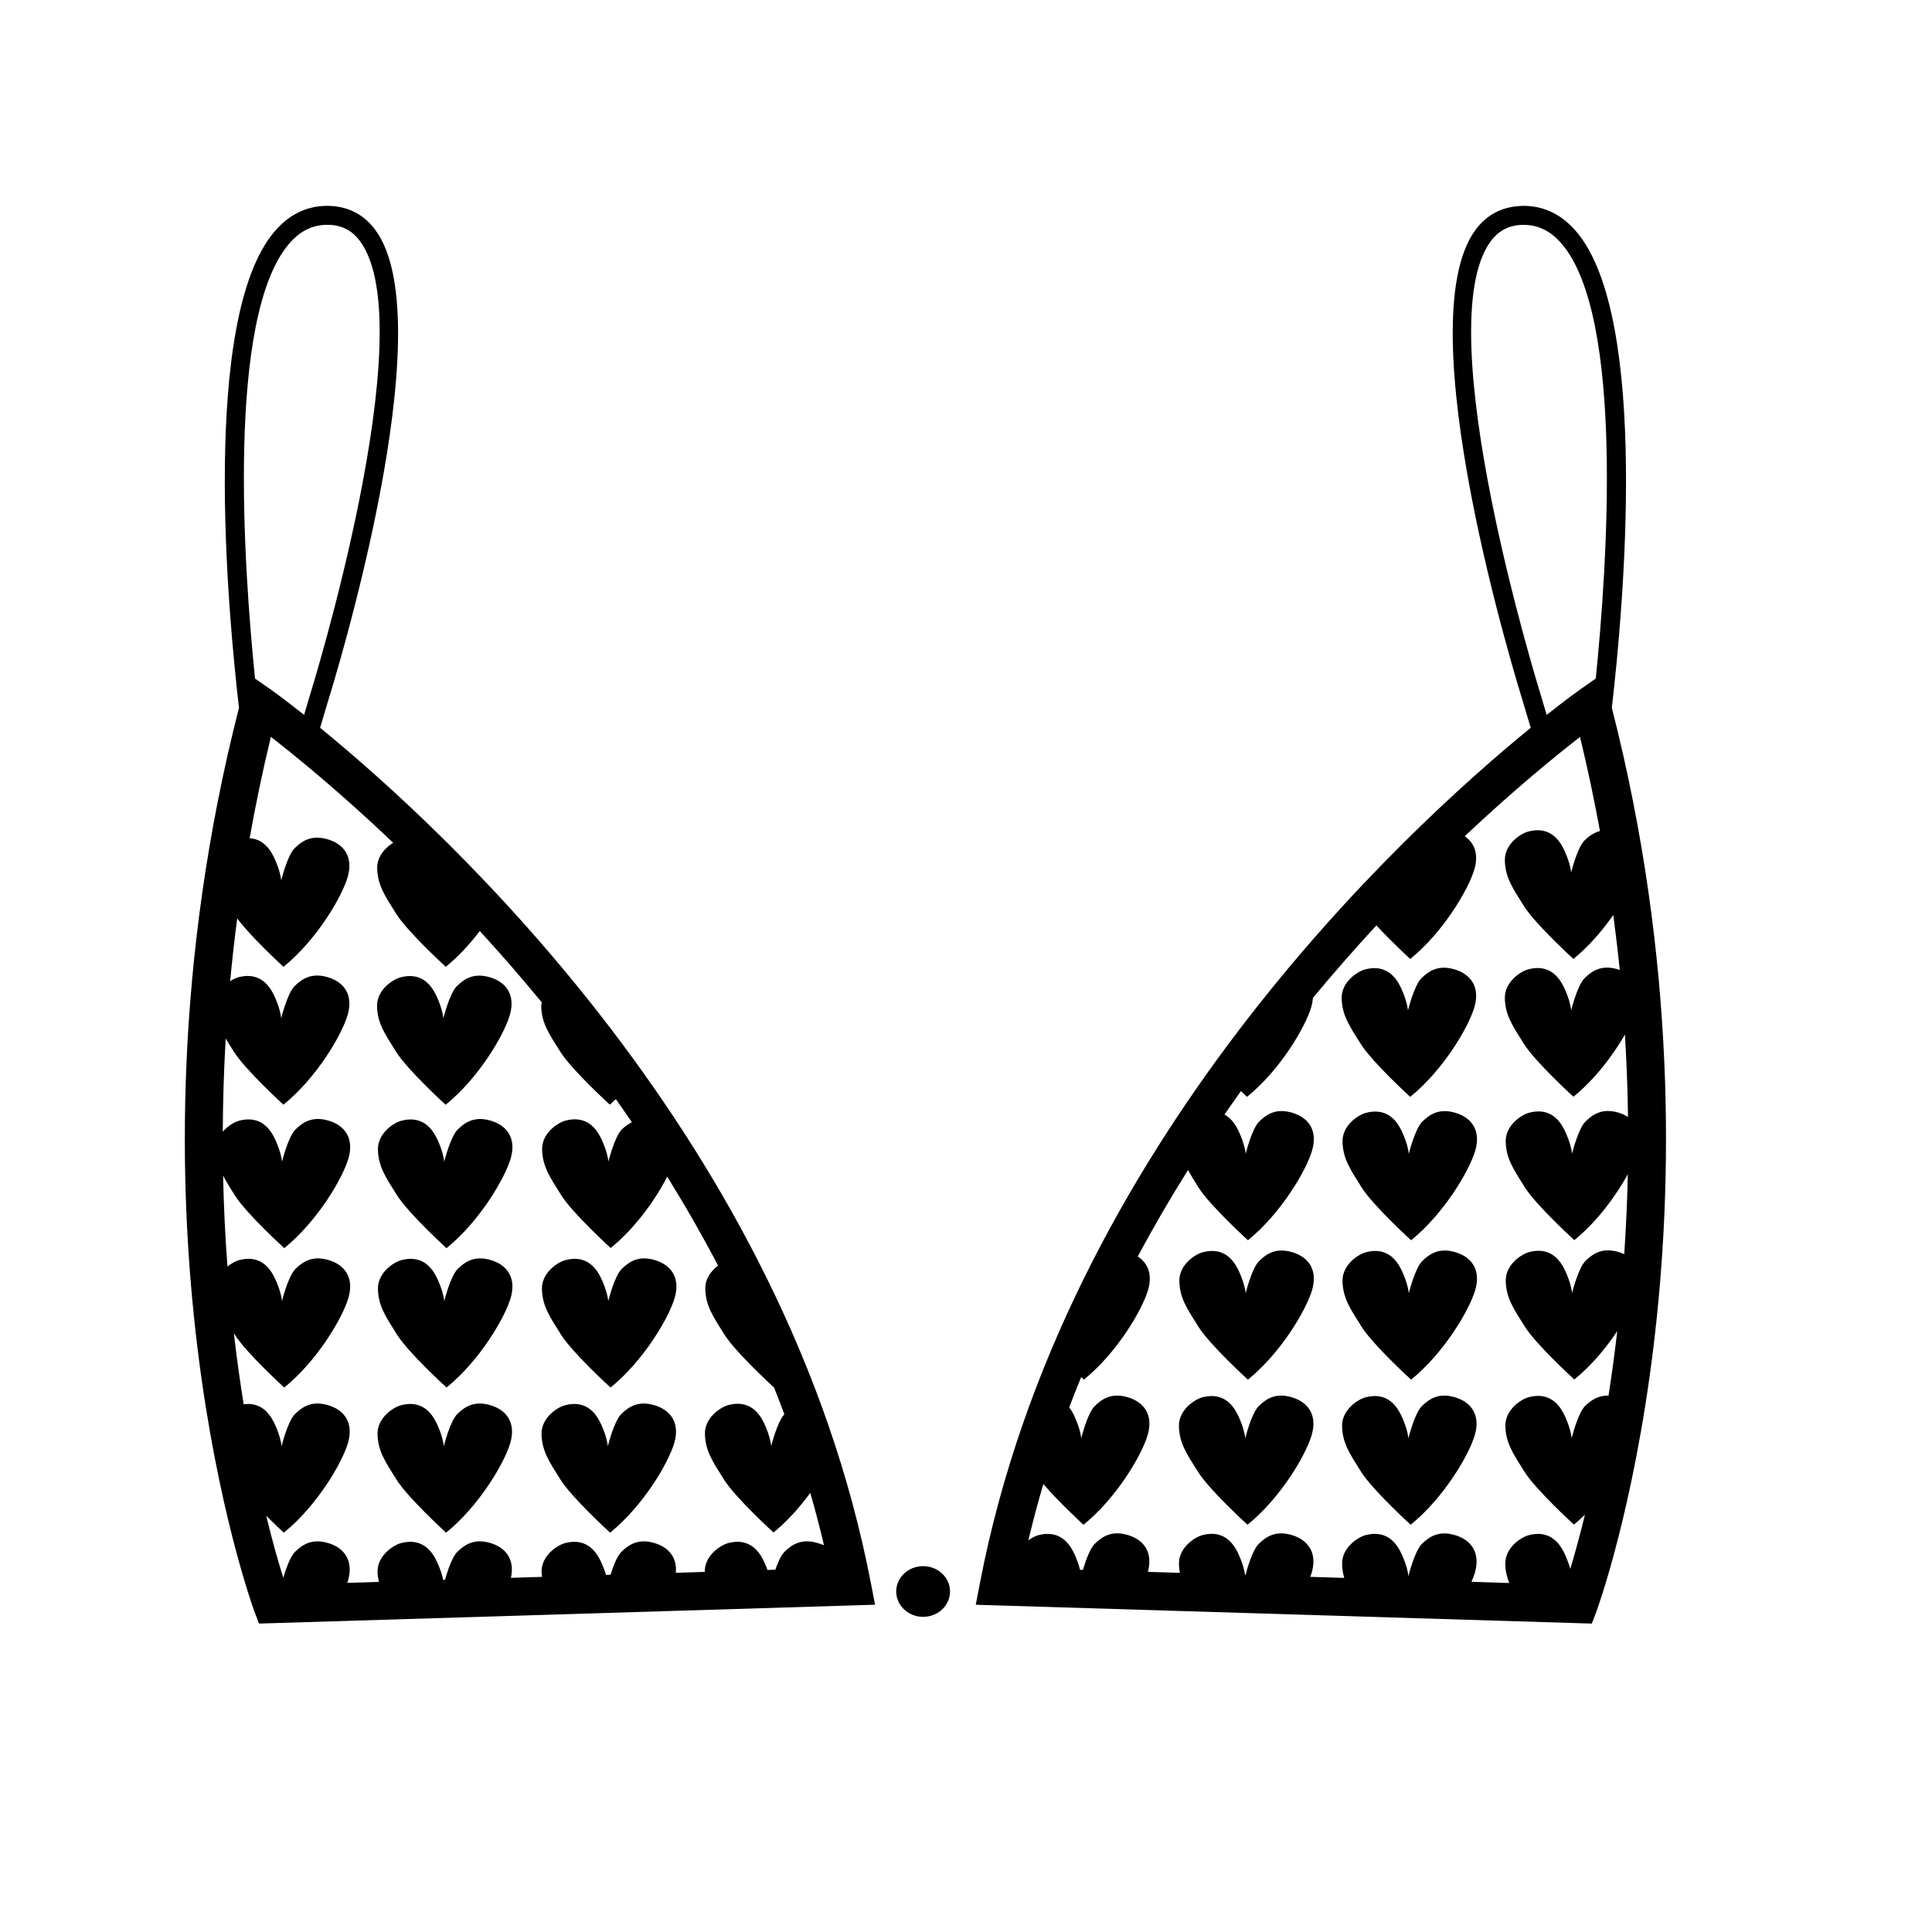 <?xml version="1.0" encoding="UTF-8"?>
<!-- Uploaded to: ICON Repo, www.iconrepo.com, Generator: ICON Repo Mixer Tools -->
<svg fill="#000000" width="800px" height="800px" version="1.1" viewBox="144 144 512 512" xmlns="http://www.w3.org/2000/svg">
 <g>
  <path d="m228.83 336.87 2.066-6.953c1.281-4.086 31.156-100.3 12.469-125.12-3.215-4.273-7.617-6.328-13.07-6.242-5.254 0.121-9.82 2.422-13.566 6.832-19.543 22.984-12.348 100.78-9.395 126.18-34.32 134.27 3.641 238.28 4.027 239.32l1.27 3.375 163.27-4.996-1.125-5.809c-22.402-116.21-111.91-198.81-145.95-226.59zm131.85 216.05c-4.281-1.281-6.781 0.383-8.758 2.301-0.953 0.926-1.809 2.926-2.457 4.766l-2.074 0.066c-0.59-1.633-1.219-2.84-1.219-2.84-2.816-5.441-7.106-4.801-9.148-4.293-2.031 0.516-6.316 3.285-6.258 7.648l-7.668 0.238c0.387-4.102-1.953-6.781-5.644-7.879-4.289-1.281-6.781 0.383-8.762 2.301-1.188 1.152-2.238 4.004-2.898 6.106l-1.199 0.035c-0.66-2.254-1.656-4.152-1.656-4.152-2.816-5.441-7.098-4.801-9.145-4.293-2.047 0.508-6.398 3.324-6.273 7.738 0.016 0.434 0.086 0.82 0.125 1.223l-8.254 0.258c1.082-4.863-1.328-8-5.402-9.219-4.289-1.281-6.781 0.383-8.762 2.301-1.473 1.426-2.746 5.473-3.301 7.453l-0.473 0.02c-0.562-2.797-1.984-5.481-1.984-5.481-2.816-5.441-7.098-4.801-9.145-4.293-2.047 0.508-6.398 3.324-6.273 7.738 0.023 0.926 0.188 1.738 0.359 2.555l-8.383 0.258c0.059-0.188 0.145-0.398 0.195-0.57 1.535-5.305-0.957-8.699-5.246-9.977-4.293-1.281-6.781 0.383-8.766 2.301-1.355 1.32-2.527 4.812-3.141 6.906-1.148-3.664-2.766-9.211-4.523-16.414 2.559 2.523 4.664 4.457 4.664 4.457 8.766-7.094 15.477-18.488 17.012-23.805 1.535-5.305-0.953-8.699-5.246-9.977-4.289-1.281-6.781 0.383-8.762 2.301-1.98 1.918-3.598 8.57-3.598 8.57-0.332-3.129-2.16-6.586-2.16-6.586-2.328-4.5-5.637-4.832-7.879-4.523-0.945-5.848-1.832-12.152-2.613-18.844 0.09 0.137 0.152 0.246 0.246 0.387 3.066 4.863 13.113 14.012 13.113 14.012 8.77-7.094 15.48-18.484 17.02-23.801 1.535-5.309-0.961-8.699-5.25-9.977-4.289-1.273-6.781 0.383-8.762 2.301-1.98 1.918-3.602 8.57-3.602 8.57-0.332-3.133-2.156-6.59-2.156-6.59-2.816-5.438-7.106-4.797-9.148-4.289-0.828 0.207-2.016 0.805-3.148 1.715-0.578-7.637-0.984-15.672-1.16-24.086 0.816 1.562 1.82 3.188 3.094 5.203 3.066 4.863 13.113 14.012 13.113 14.012 8.77-7.094 15.48-18.488 17.02-23.805 1.535-5.305-0.957-8.699-5.25-9.977-4.281-1.281-6.781 0.383-8.758 2.301-1.984 1.918-3.602 8.57-3.602 8.57-0.332-3.129-2.156-6.586-2.156-6.586-2.816-5.441-7.106-4.801-9.148-4.293-1.148 0.289-2.996 1.32-4.398 2.922 0.039-7.949 0.277-16.176 0.777-24.676 0.641 1.074 1.359 2.211 2.188 3.516 3.066 4.863 13.113 14.012 13.113 14.012 8.77-7.094 15.48-18.484 17.02-23.801 1.535-5.309-0.961-8.699-5.25-9.977-4.289-1.273-6.781 0.383-8.762 2.301-1.98 1.918-3.602 8.57-3.602 8.57-0.332-3.133-2.156-6.59-2.156-6.59-2.816-5.441-7.106-4.801-9.148-4.289-0.598 0.152-1.395 0.52-2.223 1.047 0.508-5.453 1.133-11 1.867-16.629 3.707 5.023 12.262 12.832 12.262 12.832 8.766-7.094 15.477-18.484 17.012-23.801 1.535-5.309-0.957-8.699-5.246-9.977-4.293-1.281-6.781 0.383-8.766 2.301-1.98 1.918-3.598 8.57-3.598 8.57-0.332-3.133-2.16-6.59-2.16-6.59-1.789-3.465-4.18-4.457-6.207-4.59 1.57-8.785 3.414-17.73 5.629-26.848 6.637 5.141 18.344 14.676 32.414 28.066-2.035 1.246-4.328 3.598-4.238 6.82 0.125 4.414 1.984 7.164 5.055 12.027 3.066 4.863 13.121 14.012 13.121 14.012 3.367-2.727 6.422-6.082 9.012-9.48 5.391 5.883 10.902 12.195 16.434 18.914-0.051 0.352-0.168 0.68-0.156 1.055 0.125 4.418 1.988 7.168 5.059 12.031 3.066 4.863 13.121 14.012 13.121 14.012 0.551-0.449 1.055-0.988 1.594-1.473 1.422 2.016 2.832 4.066 4.242 6.133-0.973 0.508-1.848 1.145-2.609 1.867-1.98 1.918-3.602 8.57-3.602 8.57-0.332-3.129-2.156-6.586-2.156-6.586-2.816-5.441-7.106-4.801-9.148-4.293-2.047 0.508-6.398 3.324-6.266 7.738 0.133 4.414 1.988 7.168 5.059 12.031 3.066 4.863 13.113 14.012 13.113 14.012 6.609-5.352 12.043-13.125 14.984-18.914 4.684 7.559 9.199 15.41 13.473 23.566-1.773 1.328-3.461 3.465-3.379 6.238 0.125 4.418 1.984 7.168 5.055 12.031 3.066 4.863 13.121 14.012 13.121 14.012 0.012-0.004 0.012-0.016 0.02-0.016 0.941 2.367 1.863 4.742 2.754 7.148-1.93 2.066-3.481 8.418-3.481 8.418-0.332-3.129-2.156-6.586-2.156-6.586-2.816-5.441-7.106-4.801-9.148-4.293-2.047 0.508-6.398 3.324-6.266 7.738 0.133 4.414 1.988 7.168 5.059 12.031 3.066 4.863 13.113 14.012 13.113 14.012 3.703-3.004 7.012-6.762 9.75-10.504 1.32 4.559 2.519 9.195 3.633 13.879-0.566-0.203-1.105-0.414-1.68-0.586zm-140.11-344.28c2.828-3.316 6.039-4.969 9.848-5.059 3.789-0.09 6.715 1.293 8.922 4.231 17.141 22.777-12.941 119.61-13.266 120.63l-1.484 5.008c-5.496-4.352-8.785-6.691-8.988-6.828l-4.016-2.801c-3.043-29.918-7.555-95.73 8.984-115.18z"/>
  <path d="m571.15 331.57c2.961-25.402 10.148-103.2-9.395-126.18-3.75-4.41-8.312-6.711-13.566-6.832-5.5-0.051-9.855 1.977-13.07 6.242-18.688 24.828 11.191 121.04 12.461 125.09l2.074 6.988c-34.039 27.773-123.54 110.38-145.95 226.59l-1.117 5.809 163.27 4.992 1.27-3.375c0.391-1.043 38.355-105.06 4.027-239.32zm-12.824 223.55c-2.816-5.441-7.106-4.801-9.148-4.293-2.047 0.508-6.398 3.324-6.266 7.738 0.051 1.844 0.441 3.406 1.062 4.949l-10.012-0.312c0.367-0.875 0.691-1.703 0.891-2.402 1.535-5.305-0.957-8.699-5.246-9.977-4.293-1.281-6.781 0.383-8.766 2.301-1.98 1.918-3.598 8.57-3.598 8.57-0.332-3.129-2.16-6.586-2.16-6.586-2.816-5.441-7.098-4.801-9.145-4.293s-6.398 3.324-6.273 7.738c0.039 1.32 0.246 2.484 0.578 3.606l-9.012-0.277c0.125-0.363 0.289-0.766 0.383-1.094 1.535-5.305-0.961-8.699-5.25-9.977-4.289-1.273-6.781 0.383-8.762 2.301-1.723 1.672-3.168 6.898-3.512 8.246l-0.137-0.004c-0.422-3.043-2.106-6.254-2.106-6.254-2.816-5.441-7.106-4.801-9.148-4.293-2.047 0.508-6.398 3.324-6.266 7.738 0.02 0.805 0.105 1.562 0.242 2.277l-8.473-0.266c1.391-5.168-1.066-8.496-5.297-9.754-4.289-1.281-6.781 0.383-8.762 2.301-1.359 1.32-2.535 4.832-3.148 6.926h-0.77c-0.629-2.57-1.848-4.914-1.848-4.914-2.816-5.441-7.106-4.801-9.148-4.293-0.719 0.18-1.723 0.66-2.715 1.375 1.219-5.031 2.527-10.016 3.984-14.918 4.141 4.856 10.637 10.797 10.637 10.797 8.766-7.094 15.477-18.488 17.012-23.805 1.535-5.305-0.957-8.699-5.246-9.977-4.293-1.281-6.781 0.383-8.766 2.301-1.98 1.918-3.598 8.57-3.598 8.57-0.332-3.129-2.16-6.586-2.16-6.586-0.316-0.629-0.672-1.152-1.023-1.621 1.012-2.707 2.086-5.359 3.168-8.016 0.422 0.395 0.719 0.672 0.719 0.672 8.77-7.094 15.48-18.484 17.02-23.801 1.199-4.152-0.086-7.113-2.742-8.828 4.227-7.93 8.695-15.559 13.312-22.914 0.766 1.379 1.652 2.832 2.762 4.59 3.066 4.863 13.121 14.012 13.121 14.012 8.766-7.094 15.477-18.488 17.012-23.805 1.535-5.305-0.953-8.699-5.246-9.977-4.289-1.281-6.781 0.383-8.762 2.301-1.98 1.918-3.598 8.57-3.598 8.57-0.332-3.129-2.16-6.586-2.16-6.586-1.02-1.977-2.231-3.129-3.465-3.797 1.449-2.102 2.898-4.188 4.363-6.227 0.984 0.926 1.621 1.512 1.621 1.512 8.77-7.094 15.48-18.484 17.02-23.801 0.246-0.852 0.379-1.641 0.43-2.402 5.672-6.84 11.316-13.254 16.836-19.219 4.016 4.379 8.961 8.891 8.961 8.891 8.766-7.094 15.477-18.484 17.012-23.801 1.176-4.07-0.031-6.996-2.578-8.727 13.254-12.48 24.219-21.398 30.562-26.305 2.051 8.449 3.785 16.746 5.285 24.918-1.633 0.449-2.934 1.375-4.035 2.438-1.984 1.918-3.602 8.57-3.602 8.57-0.332-3.133-2.156-6.59-2.156-6.59-2.816-5.441-7.106-4.801-9.148-4.289-2.047 0.516-6.398 3.324-6.266 7.738 0.133 4.414 1.984 7.164 5.055 12.027 3.066 4.863 13.113 14.012 13.113 14.012 4.086-3.305 7.684-7.531 10.57-11.648 0.648 4.926 1.238 9.809 1.719 14.594-0.172-0.059-0.332-0.141-0.52-0.195-4.289-1.281-6.781 0.383-8.762 2.301-1.98 1.918-3.598 8.57-3.598 8.57-0.332-3.133-2.16-6.59-2.16-6.59-2.816-5.441-7.098-4.801-9.145-4.289-2.047 0.516-6.398 3.324-6.273 7.734 0.125 4.418 1.984 7.168 5.055 12.031 3.066 4.863 13.121 14.012 13.121 14.012 5.727-4.629 10.539-11.074 13.645-16.48 0.457 7.481 0.73 14.777 0.82 21.84-0.734-0.465-1.559-0.855-2.469-1.133-4.293-1.281-6.781 0.383-8.766 2.301-1.98 1.918-3.598 8.57-3.598 8.57-0.332-3.129-2.16-6.586-2.16-6.586-2.816-5.441-7.098-4.801-9.145-4.293-2.047 0.508-6.398 3.324-6.273 7.738 0.125 4.414 1.988 7.168 5.059 12.031 3.066 4.863 13.121 14.012 13.121 14.012 6.074-4.922 11.117-11.863 14.176-17.457-0.152 7.352-0.488 14.398-0.945 21.172-0.465-0.211-0.945-0.398-1.465-0.555-4.289-1.281-6.781 0.383-8.762 2.301-1.98 1.918-3.598 8.57-3.598 8.57-0.332-3.133-2.16-6.59-2.16-6.59-2.816-5.438-7.098-4.797-9.145-4.289s-6.398 3.324-6.273 7.734c0.125 4.418 1.984 7.168 5.055 12.031 3.066 4.863 13.121 14.012 13.121 14.012 4.469-3.617 8.383-8.332 11.375-12.809-0.699 6.027-1.477 11.73-2.312 17.086-2.754-0.07-4.637 1.219-6.172 2.707-1.98 1.918-3.602 8.57-3.602 8.57-0.332-3.129-2.156-6.586-2.156-6.586-2.816-5.441-7.106-4.801-9.148-4.293-2.047 0.508-6.398 3.324-6.266 7.738 0.133 4.414 1.988 7.168 5.059 12.031 3.066 4.863 13.113 14.012 13.113 14.012 1.004-0.816 1.977-1.691 2.918-2.606-1.449 5.93-2.801 10.762-3.879 14.355-0.664-2.449-1.82-4.664-1.82-4.664zm-5.934-226.7c-0.309-0.977-30.395-97.816-13.254-120.59 2.211-2.938 5.219-4.328 8.922-4.238 3.809 0.09 7.031 1.742 9.848 5.059 16.539 19.453 12.027 85.27 8.984 115.18l-4.016 2.801c-0.207 0.141-3.492 2.481-8.992 6.828z"/>
  <path d="m395.77 565.76c0 3.711-3.191 6.715-7.133 6.715-3.941 0-7.133-3.004-7.133-6.715 0-3.707 3.191-6.715 7.133-6.715 3.941 0 7.133 3.008 7.133 6.715"/>
  <path d="m262.1 436.78c8.766-7.094 15.477-18.484 17.012-23.801 1.535-5.309-0.957-8.699-5.246-9.977-4.293-1.281-6.781 0.383-8.766 2.301-1.98 1.918-3.598 8.57-3.598 8.57-0.332-3.133-2.16-6.59-2.16-6.59-2.816-5.441-7.098-4.801-9.145-4.289-2.047 0.516-6.398 3.324-6.273 7.734 0.125 4.418 1.988 7.168 5.059 12.031 3.07 4.863 13.117 14.02 13.117 14.02z"/>
  <path d="m274.09 441c-4.289-1.281-6.781 0.383-8.762 2.301-1.98 1.918-3.602 8.57-3.602 8.57-0.332-3.129-2.156-6.586-2.156-6.586-2.816-5.441-7.106-4.801-9.148-4.293-2.047 0.508-6.398 3.324-6.266 7.738s1.988 7.168 5.059 12.031c3.066 4.863 13.113 14.012 13.113 14.012 8.77-7.094 15.48-18.488 17.02-23.805 1.523-5.297-0.973-8.688-5.258-9.969z"/>
  <path d="m274.1 477.94c-4.293-1.281-6.781 0.383-8.766 2.301-1.98 1.918-3.598 8.57-3.598 8.57-0.332-3.133-2.16-6.59-2.16-6.59-2.816-5.438-7.098-4.797-9.145-4.289-2.047 0.508-6.398 3.324-6.273 7.734 0.125 4.418 1.988 7.168 5.059 12.031 3.066 4.863 13.121 14.012 13.121 14.012 8.766-7.094 15.477-18.484 17.012-23.801 1.523-5.301-0.969-8.688-5.25-9.969z"/>
  <path d="m317.56 477.94c-4.293-1.281-6.781 0.383-8.766 2.301-1.98 1.918-3.598 8.57-3.598 8.57-0.332-3.133-2.16-6.59-2.16-6.59-2.816-5.438-7.098-4.797-9.145-4.289-2.047 0.508-6.398 3.324-6.273 7.734 0.125 4.418 1.988 7.168 5.059 12.031 3.066 4.863 13.121 14.012 13.121 14.012 8.766-7.094 15.477-18.484 17.012-23.801 1.527-5.301-0.965-8.688-5.25-9.969z"/>
  <path d="m273.98 516.4c-4.281-1.281-6.781 0.383-8.758 2.301-1.984 1.918-3.602 8.57-3.602 8.57-0.332-3.129-2.156-6.586-2.156-6.586-2.816-5.441-7.106-4.801-9.148-4.293-2.047 0.508-6.398 3.324-6.266 7.738 0.133 4.414 1.984 7.168 5.055 12.031 3.066 4.863 13.113 14.012 13.113 14.012 8.77-7.094 15.48-18.488 17.02-23.805 1.527-5.297-0.965-8.695-5.258-9.969z"/>
  <path d="m317.44 516.4c-4.281-1.281-6.781 0.383-8.758 2.301-1.984 1.918-3.602 8.57-3.602 8.57-0.332-3.129-2.156-6.586-2.156-6.586-2.816-5.441-7.106-4.801-9.148-4.293-2.047 0.508-6.398 3.324-6.266 7.738 0.133 4.414 1.984 7.168 5.055 12.031 3.066 4.863 13.113 14.012 13.113 14.012 8.77-7.094 15.48-18.488 17.02-23.805 1.531-5.297-0.965-8.695-5.258-9.969z"/>
  <path d="m517.72 434.68c8.77-7.094 15.48-18.484 17.02-23.801 1.535-5.309-0.961-8.699-5.25-9.977-4.289-1.273-6.781 0.383-8.762 2.301-1.98 1.918-3.602 8.57-3.602 8.57-0.332-3.133-2.156-6.59-2.156-6.59-2.816-5.441-7.106-4.801-9.148-4.289-2.047 0.516-6.398 3.324-6.266 7.734 0.125 4.418 1.988 7.168 5.059 12.031 3.062 4.867 13.105 14.02 13.105 14.02z"/>
  <path d="m529.71 438.91c-4.281-1.281-6.781 0.383-8.758 2.301-1.984 1.918-3.602 8.57-3.602 8.57-0.332-3.129-2.156-6.586-2.156-6.586-2.816-5.441-7.106-4.801-9.148-4.293-2.047 0.508-6.398 3.324-6.266 7.738 0.133 4.414 1.984 7.168 5.055 12.031 3.066 4.863 13.113 14.012 13.113 14.012 8.77-7.094 15.48-18.488 17.02-23.805 1.527-5.297-0.969-8.688-5.258-9.969z"/>
  <path d="m486.47 475.85c-4.281-1.281-6.781 0.383-8.758 2.301-1.984 1.918-3.602 8.57-3.602 8.57-0.332-3.133-2.156-6.59-2.156-6.59-2.816-5.438-7.106-4.797-9.148-4.289-2.047 0.508-6.398 3.324-6.266 7.734 0.125 4.418 1.984 7.168 5.055 12.031 3.066 4.863 13.113 14.012 13.113 14.012 8.77-7.094 15.48-18.484 17.02-23.801 1.527-5.305-0.965-8.691-5.258-9.969z"/>
  <path d="m529.71 475.85c-4.289-1.281-6.781 0.383-8.762 2.301-1.98 1.918-3.602 8.57-3.602 8.57-0.332-3.133-2.156-6.59-2.156-6.59-2.816-5.438-7.106-4.797-9.148-4.289-2.047 0.508-6.398 3.324-6.266 7.734 0.125 4.418 1.988 7.168 5.059 12.031 3.066 4.863 13.113 14.012 13.113 14.012 8.77-7.094 15.48-18.484 17.02-23.801 1.527-5.305-0.973-8.691-5.258-9.969z"/>
  <path d="m486.37 514.3c-4.293-1.281-6.781 0.383-8.766 2.301-1.98 1.918-3.598 8.57-3.598 8.57-0.332-3.129-2.16-6.586-2.16-6.586-2.816-5.441-7.098-4.801-9.145-4.293s-6.398 3.324-6.273 7.738c0.125 4.414 1.988 7.168 5.059 12.031 3.066 4.863 13.121 14.012 13.121 14.012 8.766-7.094 15.477-18.488 17.012-23.805 1.527-5.301-0.969-8.695-5.25-9.969z"/>
  <path d="m529.6 514.3c-4.289-1.281-6.781 0.383-8.762 2.301-1.98 1.918-3.598 8.57-3.598 8.57-0.332-3.129-2.16-6.586-2.16-6.586-2.816-5.441-7.098-4.801-9.145-4.293s-6.398 3.324-6.273 7.738c0.125 4.414 1.984 7.168 5.055 12.031 3.066 4.863 13.121 14.012 13.121 14.012 8.766-7.094 15.477-18.488 17.012-23.805 1.527-5.301-0.961-8.695-5.25-9.969z"/>
 </g>
</svg>
